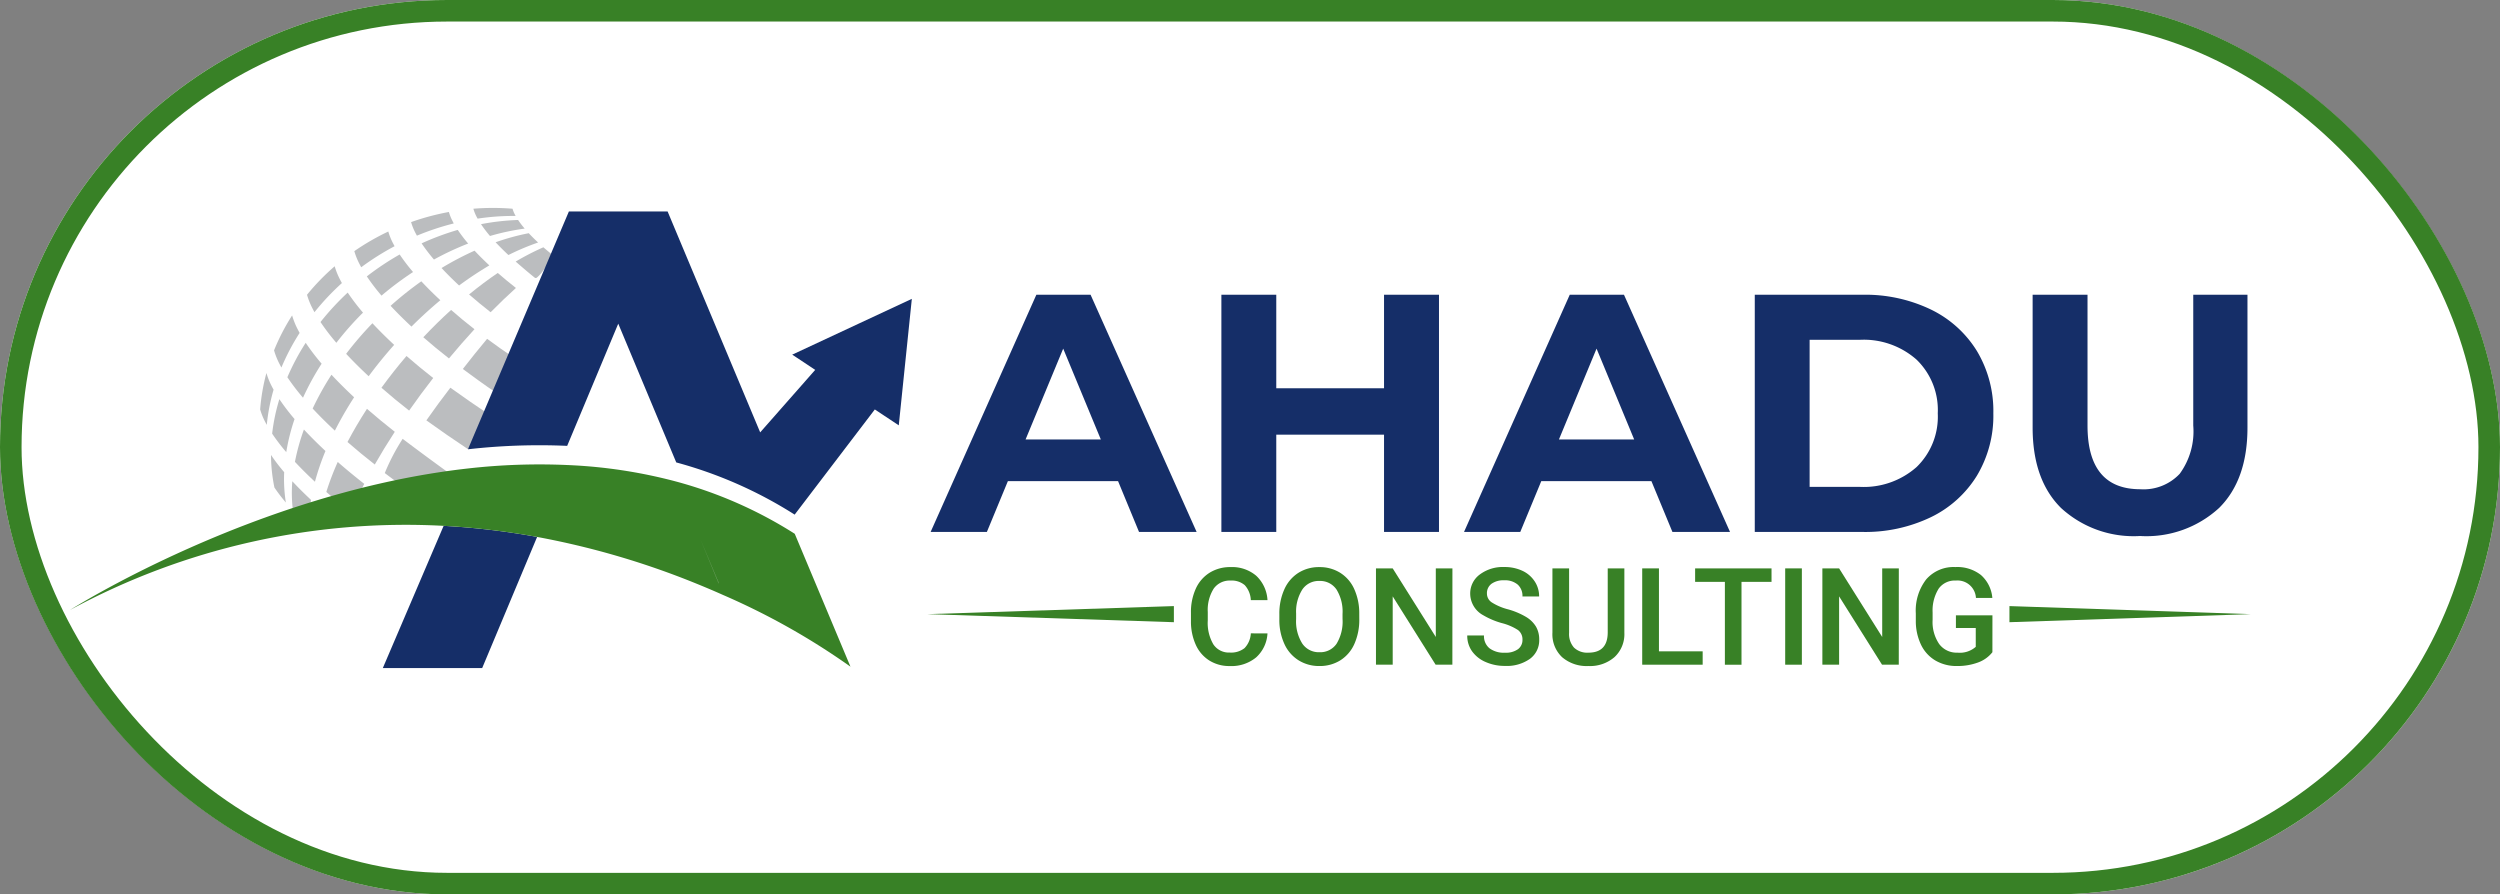 <svg xmlns="http://www.w3.org/2000/svg" width="232" height="83" viewBox="0 0 232 83"><rect x="0" y="0" width="232" height="83" fill="#808080" stroke="none"/><g transform="translate(-258 -80)"><g transform="translate(258 80)" fill="#fff" stroke="#388126" stroke-width="2"><rect width="232" height="83" rx="41.5" stroke="none"></rect><rect x="1" y="1" width="230" height="81" rx="40.5" fill="none"></rect></g><g transform="translate(264.476 99.295)"><g transform="translate(17.666 0)"><path d="M1204.313-1364.952c-.032-.057-.062-.113-.091-.169a3.951,3.951,0,0,1-.3-.749,22.237,22.237,0,0,1,3.634,0,2.9,2.9,0,0,0,.222.547c.021.041.043.082.066.123a22.129,22.129,0,0,0-3.527.249" transform="translate(-1184.135 1365.945)" fill="#bbbdbf"></path><path d="M1215.71-1347.189a11.936,11.936,0,0,1-.837-1.1,21.951,21.951,0,0,1,3.441-.389,8.727,8.727,0,0,0,.611.8,21.675,21.675,0,0,0-3.215.685" transform="translate(-1194.377 1349.797)" fill="#bbbdbf"></path><path d="M1236.878-1327.838c-.43-.4-.828-.8-1.189-1.183a21.614,21.614,0,0,1,3.076-.842c.263.283.554.572.868.864a22.568,22.568,0,0,0-2.754,1.161" transform="translate(-1213.839 1332.209)" fill="#bbbdbf"></path><path d="M1266.159-1306.91c-.511-.4-1.351-1.126-1.812-1.528a23.926,23.926,0,0,1,2.572-1.326c.336.294.693.588,1.066.88-.7.48-.948,1.339-1.7,1.957" transform="translate(-1240.634 1313.417)" fill="#bbbdbf"></path><path d="M1115.617-1357.969c-.043-.078-.084-.155-.124-.231a5.382,5.382,0,0,1-.416-1.026,22.853,22.853,0,0,1,3.508-.94,4.563,4.563,0,0,0,.35.865q.05.1.1.2a24.208,24.208,0,0,0-3.423,1.137" transform="translate(-1101.07 1360.542)" fill="#bbbdbf"></path><path d="M1131.222-1331.9a16.3,16.3,0,0,1-1.146-1.5,24.979,24.979,0,0,1,3.355-1.249,13.625,13.625,0,0,0,.966,1.266,27.02,27.02,0,0,0-3.175,1.485" transform="translate(-1115.093 1336.689)" fill="#bbbdbf"></path><path d="M1160.2-1301.679c-.589-.547-1.134-1.09-1.628-1.62a28.492,28.492,0,0,1,3.064-1.61c.416.448.876.9,1.372,1.366a33.3,33.3,0,0,0-2.808,1.864" transform="translate(-1141.738 1308.877)" fill="#bbbdbf"></path><path d="M1199.807-1269.481c-.7-.548-1.37-1.1-2-1.651.886-.725,1.778-1.393,2.663-1.994.531.464,1.1.93,1.686,1.392-.772.7-1.558,1.45-2.349,2.254" transform="translate(-1178.42 1279.161)" fill="#bbbdbf"></path><path d="M1034.669-1328.943q-.077-.139-.147-.275a6.429,6.429,0,0,1-.494-1.221,22.266,22.266,0,0,1,3.153-1.821,5.889,5.889,0,0,0,.45,1.112q.064.124.134.251a24.436,24.436,0,0,0-3.1,1.955" transform="translate(-1025.289 1334.45)" fill="#bbbdbf"></path><path d="M1053.242-1295.64a19.35,19.35,0,0,1-1.364-1.787,25.836,25.836,0,0,1,3.049-2.031,17.666,17.666,0,0,0,1.242,1.627,29.517,29.517,0,0,0-2.927,2.19" transform="translate(-1041.979 1303.78)" fill="#bbbdbf"></path><path d="M1087.735-1257.007c-.7-.651-1.35-1.3-1.937-1.928a32.168,32.168,0,0,1,2.852-2.275c.535.575,1.127,1.163,1.765,1.756-.914.761-1.811,1.579-2.679,2.447" transform="translate(-1073.693 1268.02)" fill="#bbbdbf"></path><path d="M1134.873-1215.844c-.833-.652-1.63-1.309-2.38-1.965.841-.893,1.7-1.74,2.581-2.535.683.6,1.408,1.2,2.168,1.789-.794.863-1.586,1.769-2.368,2.711" transform="translate(-1117.353 1229.811)" fill="#bbbdbf"></path><path d="M1191.957-1174.115c-.922-.617-2.173-1.527-3.041-2.171.75-.966,1.5-1.9,2.253-2.8.791.586,1.61,1.164,2.45,1.726-.656.962-1.055,2.134-1.739,3.147" transform="translate(-1170.107 1191.234)" fill="#bbbdbf"></path><path d="M967.2-1278.3q-.083-.15-.159-.3a6.962,6.962,0,0,1-.533-1.317,21.045,21.045,0,0,1,2.569-2.644,6.718,6.718,0,0,0,.515,1.271q.073.142.154.287a23.168,23.168,0,0,0-2.544,2.7" transform="translate(-962.159 1287.976)" fill="#bbbdbf"></path><path d="M987.239-1240.4a20.968,20.968,0,0,1-1.472-1.928,24.665,24.665,0,0,1,2.525-2.733,20.267,20.267,0,0,0,1.419,1.86,28.774,28.774,0,0,0-2.473,2.8" transform="translate(-980.167 1252.918)" fill="#bbbdbf"></path><path d="M1024.457-1196.422c-.756-.7-1.456-1.4-2.091-2.081a31.707,31.707,0,0,1,2.44-2.837c.612.658,1.288,1.329,2.017,2.007-.828.928-1.621,1.9-2.367,2.91" transform="translate(-1014.386 1212.042)" fill="#bbbdbf"></path><path d="M1075.319-1149.559c-.9-.7-1.759-1.413-2.568-2.12.738-1.017,1.517-2,2.325-2.948.781.682,1.61,1.367,2.477,2.045-.765.981-1.513,1.992-2.234,3.023" transform="translate(-1061.495 1168.367)" fill="#bbbdbf"></path><path d="M1140.744-1103.646c-1.321-.879-2.615-1.774-3.869-2.676.721-1.032,1.466-2.046,2.227-3.032,1.209.87,2.458,1.734,3.732,2.582-.7,1.032-1.395,2.078-2.091,3.127" transform="translate(-1121.45 1126.038)" fill="#bbbdbf"></path><path d="M920.162-1207.685q-.082-.148-.157-.293a6.863,6.863,0,0,1-.526-1.3,19.7,19.7,0,0,1,1.677-3.243,7,7,0,0,0,.536,1.325q.076.148.16.3a20.889,20.889,0,0,0-1.69,3.212" transform="translate(-918.189 1222.496)" fill="#bbbdbf"></path><path d="M939.928-1168.344a20.683,20.683,0,0,1-1.451-1.9,21.87,21.87,0,0,1,1.7-3.195,21.074,21.074,0,0,0,1.479,1.938,24.785,24.785,0,0,0-1.729,3.158" transform="translate(-935.951 1185.957)" fill="#bbbdbf"></path><path d="M976.639-1122.685c-.746-.693-1.437-1.38-2.062-2.052a26.93,26.93,0,0,1,1.746-3.139c.638.685,1.342,1.385,2.1,2.092a33.744,33.744,0,0,0-1.786,3.1" transform="translate(-969.704 1143.355)" fill="#bbbdbf"></path><path d="M1026.808-1074.022c-.887-.694-1.735-1.394-2.533-2.091.526-1,1.129-2.031,1.808-3.079.814.711,1.678,1.424,2.582,2.131q-1.022,1.57-1.857,3.039" transform="translate(-1016.171 1097.836)" fill="#bbbdbf"></path><path d="M1082.893-1029.229c-1.868-1.334-3.67-2.658-5.386-3.955a19.436,19.436,0,0,1,1.66-3.176c1.749,1.322,3.587,2.671,5.49,4.031a29.736,29.736,0,0,0-1.764,3.1" transform="translate(-1065.942 1057.789)" fill="#bbbdbf"></path><path d="M900.248-1125.48q-.074-.133-.142-.264a6.2,6.2,0,0,1-.474-1.171,18.188,18.188,0,0,1,.583-3.379,6.662,6.662,0,0,0,.511,1.262c.048.094.1.189.152.285a17.937,17.937,0,0,0-.631,3.267" transform="translate(-899.632 1145.615)" fill="#bbbdbf"></path><path d="M918.06-1088.142a18.626,18.626,0,0,1-1.308-1.714,18.032,18.032,0,0,1,.67-3.2,20.068,20.068,0,0,0,1.41,1.847,18.8,18.8,0,0,0-.771,3.071" transform="translate(-915.639 1110.803)" fill="#bbbdbf"></path><path d="M951.141-1044.8c-.672-.625-1.294-1.244-1.858-1.849a19.588,19.588,0,0,1,.834-3c.608.653,1.279,1.32,2,1.993a22.6,22.6,0,0,0-.978,2.857" transform="translate(-946.055 1070.213)" fill="#bbbdbf"></path><path d="M996.351-998.6c-.8-.625-1.563-1.256-2.283-1.885a25.331,25.331,0,0,1,1.06-2.783c.775.677,1.6,1.357,2.46,2.031-.477.925-.89,1.806-1.238,2.637" transform="translate(-987.928 1026.844)" fill="#bbbdbf"></path><path d="M916.484-1008.96a15.094,15.094,0,0,1-1.06-1.389,15.253,15.253,0,0,1-.318-3.023,17.464,17.464,0,0,0,1.224,1.6,13.926,13.926,0,0,0,.155,2.809" transform="translate(-914.1 1036.296)" fill="#bbbdbf"></path><path d="M946.48-971.5c-.545-.506-1.049-1.008-1.506-1.5a13.436,13.436,0,0,1-.054-2.7c.528.567,1.11,1.146,1.738,1.73a13.1,13.1,0,0,0-.178,2.465" transform="translate(-941.935 1001.065)" fill="#bbbdbf"></path></g><path d="M1267.414-874.186h.064l1.211-3.05Z" transform="translate(-1225.835 909.011)" fill="none"></path><path d="M1080.333-912.163l-5.645,13.2h9.221l5.1-12.173A68.823,68.823,0,0,0,1080.333-912.163Z" transform="translate(-1045.64 941.667)" fill="#152e68"></path><path d="M1662.591-900.839h0l5.169,12.333Z" transform="translate(-1595.319 931.08)" fill="#231f20"></path><path d="M1529.736-888.812l-1.7-4.068,1.684,4.068Z" transform="translate(-1469.513 923.638)" fill="#231f20"></path><path d="M1237.466-1352.758l-11.1,5.175,2.133,1.415-5.106,5.8-8.591-20.5h-9.161l-9.367,22.069a58.658,58.658,0,0,1,9.208-.318l4.74-11.34,5.382,12.877a39.79,39.79,0,0,1,10.989,4.844l7.439-9.76,2.222,1.475Z" transform="translate(-1159.324 1361.198)" fill="#152e68"></path><path d="M695.2-993.437a39.788,39.788,0,0,0-10.989-4.844,46.54,46.54,0,0,0-10.121-1.537,58.674,58.674,0,0,0-9.208.318c-19.759,2.206-36.953,13.143-36.953,13.143a65.364,65.364,0,0,1,34.693-7.817,68.8,68.8,0,0,1,8.679,1.031,75.537,75.537,0,0,1,14.672,4.29c.911.369,1.79.742,2.626,1.116a65.248,65.248,0,0,1,11.772,6.632Zm-8.749.518,1.7,4.067h-.016Z" transform="translate(-627.923 1023.678)" fill="#388126"></path><g transform="translate(79.889 8.057)"><path d="M1874.024-1224.725H1863.8l-1.95,4.717h-5.22l9.812-22.013h5.031l9.842,22.013h-5.345Zm-1.6-3.868-3.491-8.428-3.49,8.428Z" transform="translate(-1856.633 1242.021)" fill="#152e68"></path><path d="M2291.8-1242.021v22.013H2286.7v-9.025h-10v9.025h-5.094v-22.013h5.094v8.679h10v-8.679Z" transform="translate(-2244.627 1242.021)" fill="#152e68"></path><path d="M2635.285-1224.725h-10.22l-1.95,4.717h-5.22l9.812-22.013h5.032l9.842,22.013h-5.346Zm-1.6-3.868-3.49-8.428-3.491,8.428Z" transform="translate(-2568.399 1242.021)" fill="#152e68"></path><path d="M3032.888-1242.021h10a14.061,14.061,0,0,1,6.337,1.368,10.263,10.263,0,0,1,4.277,3.853,10.837,10.837,0,0,1,1.525,5.787,10.833,10.833,0,0,1-1.525,5.785,10.256,10.256,0,0,1-4.277,3.853,14.061,14.061,0,0,1-6.337,1.367h-10Zm9.748,17.83a7.4,7.4,0,0,0,5.268-1.84,6.5,6.5,0,0,0,1.966-4.984A6.5,6.5,0,0,0,3047.9-1236a7.4,7.4,0,0,0-5.268-1.839h-4.654v13.647Z" transform="translate(-2956.41 1242.021)" fill="#152e68"></path><path d="M3432.094-1222.241q-2.627-2.611-2.627-7.454v-12.326h5.094v12.139q0,5.912,4.905,5.911a4.6,4.6,0,0,0,3.649-1.431,6.671,6.671,0,0,0,1.258-4.481v-12.139h5.031v12.326q0,4.844-2.626,7.454a9.96,9.96,0,0,1-7.343,2.61A9.955,9.955,0,0,1,3432.094-1222.241Z" transform="translate(-3327.204 1242.021)" fill="#152e68"></path></g><g transform="translate(79.575 33.328)"><g transform="translate(24.468 0)"><path d="M2235.245-847.2a3.225,3.225,0,0,1-1.056,2.231,3.6,3.6,0,0,1-2.449.8,3.479,3.479,0,0,1-1.881-.507,3.32,3.32,0,0,1-1.256-1.439,5.211,5.211,0,0,1-.46-2.167v-.835a5.244,5.244,0,0,1,.448-2.228,3.38,3.38,0,0,1,1.286-1.485,3.586,3.586,0,0,1,1.937-.522,3.456,3.456,0,0,1,2.382.8,3.348,3.348,0,0,1,1.05,2.269H2233.7a2.21,2.21,0,0,0-.562-1.391,1.859,1.859,0,0,0-1.323-.427,1.815,1.815,0,0,0-1.556.74,3.7,3.7,0,0,0-.555,2.173v.793a3.922,3.922,0,0,0,.518,2.212,1.722,1.722,0,0,0,1.52.761,2.008,2.008,0,0,0,1.375-.411,2.142,2.142,0,0,0,.583-1.369Z" transform="translate(-2228.142 853.355)" fill="#388126"></path><path d="M2361.8-848.53a5.489,5.489,0,0,1-.455,2.306,3.441,3.441,0,0,1-1.3,1.522,3.572,3.572,0,0,1-1.943.531,3.579,3.579,0,0,1-1.937-.531,3.482,3.482,0,0,1-1.314-1.513,5.289,5.289,0,0,1-.469-2.265v-.5a5.43,5.43,0,0,1,.463-2.308,3.476,3.476,0,0,1,1.307-1.532,3.56,3.56,0,0,1,1.937-.531,3.585,3.585,0,0,1,1.936.526,3.439,3.439,0,0,1,1.305,1.509,5.431,5.431,0,0,1,.467,2.293Zm-1.555-.467a3.906,3.906,0,0,0-.561-2.277,1.838,1.838,0,0,0-1.592-.792,1.834,1.834,0,0,0-1.575.789,3.83,3.83,0,0,0-.579,2.231v.516a3.876,3.876,0,0,0,.574,2.278,1.847,1.847,0,0,0,1.593.8,1.827,1.827,0,0,0,1.586-.785,3.961,3.961,0,0,0,.555-2.3Z" transform="translate(-2346.177 853.355)" fill="#388126"></path><path d="M2499.31-842.528h-1.554l-3.983-6.341v6.341h-1.553v-8.938h1.553l4,6.366v-6.366h1.542Z" transform="translate(-2475.049 851.589)" fill="#388126"></path><path d="M2627.64-846.6a1.082,1.082,0,0,0-.414-.909,5.017,5.017,0,0,0-1.495-.644,7.164,7.164,0,0,1-1.719-.724,2.293,2.293,0,0,1-1.222-2,2.178,2.178,0,0,1,.881-1.781,3.565,3.565,0,0,1,2.286-.7,3.869,3.869,0,0,1,1.664.344,2.737,2.737,0,0,1,1.147.979,2.5,2.5,0,0,1,.418,1.409h-1.547a1.4,1.4,0,0,0-.439-1.1,1.81,1.81,0,0,0-1.256-.4,1.888,1.888,0,0,0-1.181.326,1.082,1.082,0,0,0-.42.908.979.979,0,0,0,.454.82,5.223,5.223,0,0,0,1.5.639,6.908,6.908,0,0,1,1.676.706,2.678,2.678,0,0,1,.927.909,2.367,2.367,0,0,1,.294,1.2,2.129,2.129,0,0,1-.856,1.777,3.717,3.717,0,0,1-2.323.66,4.356,4.356,0,0,1-1.784-.359,2.991,2.991,0,0,1-1.264-.992,2.464,2.464,0,0,1-.451-1.472h1.553a1.443,1.443,0,0,0,.5,1.178,2.2,2.2,0,0,0,1.442.418,1.914,1.914,0,0,0,1.218-.328A1.057,1.057,0,0,0,2627.64-846.6Z" transform="translate(-2596.874 853.355)" fill="#388126"></path><path d="M2750.7-851.466v5.973a2.9,2.9,0,0,1-.911,2.256,3.465,3.465,0,0,1-2.428.832,3.491,3.491,0,0,1-2.437-.82,2.914,2.914,0,0,1-.9-2.274v-5.967h1.547v5.98a1.9,1.9,0,0,0,.453,1.369,1.775,1.775,0,0,0,1.339.472q1.792,0,1.793-1.89v-5.93Z" transform="translate(-2710.478 851.589)" fill="#388126"></path><path d="M2873.79-843.768h4.057v1.24h-5.61v-8.938h1.553Z" transform="translate(-2830.359 851.589)" fill="#388126"></path><path d="M2954.847-850.213h-2.787v7.686h-1.542v-7.686h-2.762v-1.253h7.09Z" transform="translate(-2900.968 851.589)" fill="#388126"></path><path d="M3077.8-842.528h-1.547v-8.938h1.547Z" transform="translate(-3021.106 851.589)" fill="#388126"></path><path d="M3136.5-842.528h-1.554l-3.984-6.341v6.341h-1.553v-8.938h1.553l4,6.366v-6.366h1.542Z" transform="translate(-3070.812 851.589)" fill="#388126"></path><path d="M3269.838-845.454a2.984,2.984,0,0,1-1.344.958,5.5,5.5,0,0,1-1.953.325,3.843,3.843,0,0,1-1.988-.509,3.4,3.4,0,0,1-1.335-1.458,5.089,5.089,0,0,1-.488-2.213v-.7a4.733,4.733,0,0,1,.969-3.165,3.366,3.366,0,0,1,2.708-1.139,3.555,3.555,0,0,1,2.369.74,3.182,3.182,0,0,1,1.056,2.127h-1.521a1.713,1.713,0,0,0-1.873-1.614,1.835,1.835,0,0,0-1.587.751,3.835,3.835,0,0,0-.562,2.205v.687a3.629,3.629,0,0,0,.611,2.247,2.016,2.016,0,0,0,1.7.8,2.233,2.233,0,0,0,1.693-.54V-847.7h-1.841v-1.178h3.389Z" transform="translate(-3195.462 853.355)" fill="#388126"></path></g><path d="M1874.7-797.649v1.495l-22.886-.747Z" transform="translate(-1851.815 801.271)" fill="#388126"></path><path d="M3396.385-797.649v1.495l22.4-.747Z" transform="translate(-3295.96 801.271)" fill="#388126"></path></g></g></g></svg>